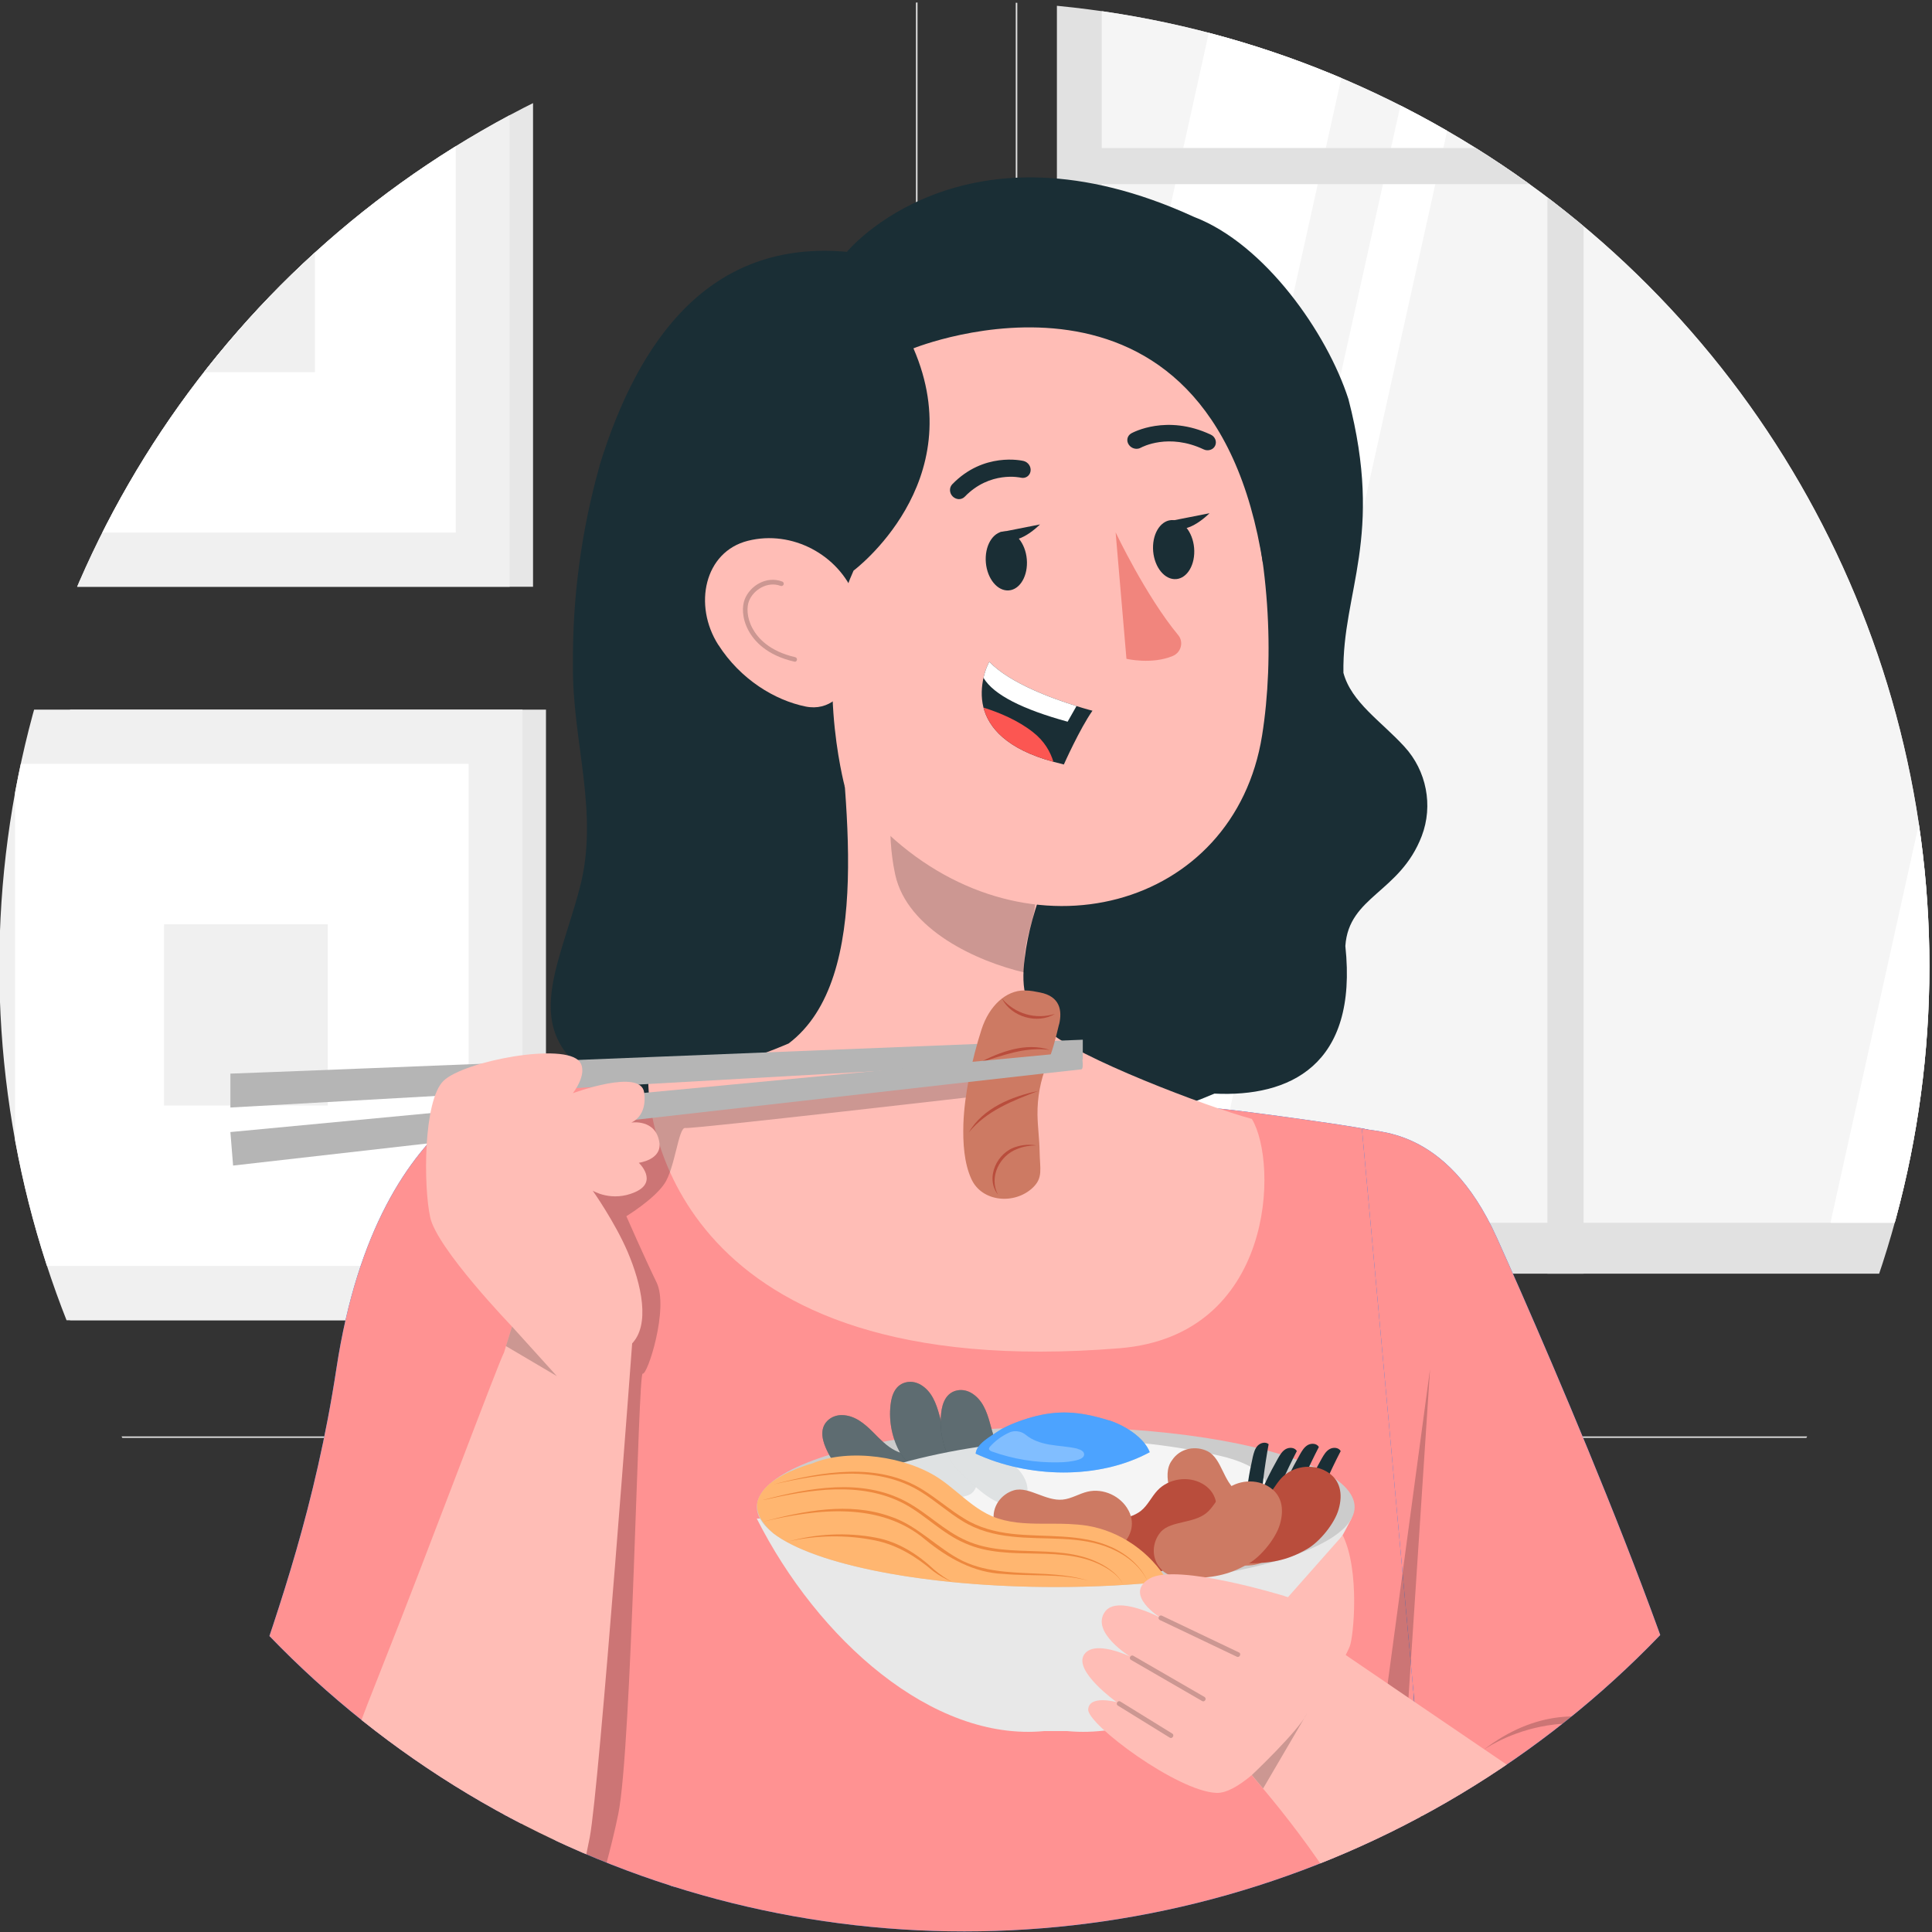 <?xml version="1.0" encoding="UTF-8"?>
<svg id="Layer_1" data-name="Layer 1" xmlns="http://www.w3.org/2000/svg" xmlns:xlink="http://www.w3.org/1999/xlink" viewBox="0 0 200 200">
  <rect x="0" y="0" width="200" height="200" fill="#333333" stroke="none"/>
  <defs>
    <style>
      .cls-1 {
        fill: #ccc;
      }

      .cls-1, .cls-2, .cls-3, .cls-4, .cls-5, .cls-6, .cls-7, .cls-8, .cls-9, .cls-10, .cls-11, .cls-12, .cls-13, .cls-14, .cls-15, .cls-16, .cls-17, .cls-18, .cls-19, .cls-20, .cls-21, .cls-22, .cls-23 {
        stroke-width: 0px;
      }

      .cls-2, .cls-23 {
        fill: #000;
      }

      .cls-3 {
        fill: #e1e1e1;
      }

      .cls-24 {
        opacity: .5;
      }

      .cls-4 {
        fill: #ff9292;
      }

      .cls-5, .cls-25 {
        opacity: .3;
      }

      .cls-5, .cls-17, .cls-19 {
        fill: #fff;
      }

      .cls-6 {
        fill: #b94d3c;
      }

      .cls-7 {
        fill: #f0f0f0;
      }

      .cls-8 {
        fill: none;
      }

      .cls-9 {
        fill: #e7e7e7;
      }

      .cls-26 {
        opacity: .8;
      }

      .cls-10 {
        fill: #ed883e;
      }

      .cls-11 {
        fill: #fc5652;
      }

      .cls-12 {
        fill: #f1857d;
      }

      .cls-13 {
        fill: #f5f5f5;
      }

      .cls-14 {
        fill: #007cff;
      }

      .cls-15 {
        fill: #e8e8e8;
      }

      .cls-16 {
        fill: #ffbdb6;
      }

      .cls-17 {
        opacity: .4;
      }

      .cls-18 {
        fill: #b5b5b5;
      }

      .cls-27 {
        clip-path: url(#clippath);
      }

      .cls-20 {
        fill: #ffb670;
      }

      .cls-21 {
        fill: #cd7a63;
      }

      .cls-22 {
        fill: #1a2e35;
      }

      .cls-23 {
        opacity: .2;
      }
    </style>
    <clipPath id="clippath">
      <circle class="cls-8" cx="99.83" cy="100.04" r="99.9"/>
    </clipPath>
  </defs>
  <g class="cls-27">
    <g>
      <g>
        <rect class="cls-3" x="109.41" y="-8.32" width="105.29" height="140.17"/>
        <rect class="cls-13" x="114.05" y="-2.77" width="96.3" height="129.35"/>
        <polygon class="cls-19" points="141.26 -2.77 114.05 119.85 114.05 53.47 126.5 -2.77 141.26 -2.77"/>
        <polygon class="cls-19" points="153.43 -2.77 124.72 126.58 119.31 126.58 148.01 -2.77 153.43 -2.77"/>
        <polygon class="cls-19" points="210.35 32.5 210.35 98.9 204.25 126.58 189.49 126.58 210.35 32.5"/>
        <rect class="cls-3" x="160.19" y="-8.32" width="3.74" height="140.17"/>
        <rect class="cls-3" x="111.24" y="15.32" width="101.44" height="3.74"/>
      </g>
      <g>
        <rect class="cls-9" x="5.91" y="-2.47" width="49.27" height="63.21"/>
        <rect class="cls-7" x="-5.11" y="-2.47" width="57.87" height="63.21"/>
        <rect class="cls-19" x=".23" y="3.15" width="46.95" height="51.98"/>
        <rect class="cls-7" x="15.65" y="19.76" width="16.95" height="18.76"/>
      </g>
      <g>
        <rect class="cls-9" x="7.25" y="73.46" width="49.27" height="63.21"/>
        <rect class="cls-7" x="-3.78" y="73.46" width="57.87" height="63.21"/>
        <rect class="cls-19" x="1.56" y="79.07" width="46.95" height="51.98"/>
        <rect class="cls-7" x="16.98" y="95.68" width="16.95" height="18.76"/>
      </g>
      <g>
        <g>
          <g>
            <path class="cls-3" d="M224.12,148.85h-115.23c-2.06,0-3.74-1.68-3.74-3.74V-22.73c0-2.06,1.68-3.74,3.74-3.74h115.23c2.06,0,3.74,1.68,3.74,3.74v167.85c0,2.06-1.68,3.74-3.74,3.74ZM108.89-26.31c-1.97,0-3.58,1.61-3.58,3.58v167.85c0,1.97,1.61,3.58,3.58,3.58h115.23c1.97,0,3.58-1.61,3.58-3.58V-22.73c0-1.97-1.61-3.58-3.58-3.58h-115.23Z"/>
            <path class="cls-3" d="M91.24,148.85H-23.99c-2.06,0-3.74-1.68-3.74-3.74V-22.73c0-2.06,1.68-3.74,3.74-3.74h115.23c2.06,0,3.74,1.68,3.74,3.74v167.85c0,2.06-1.68,3.74-3.74,3.74ZM-23.99-26.31c-1.97,0-3.58,1.61-3.58,3.58v167.85c0,1.97,1.61,3.58,3.58,3.58h115.23c1.97,0,3.58-1.61,3.58-3.58V-22.73c0-1.97-1.61-3.58-3.58-3.58H-23.99Z"/>
          </g>
          <rect class="cls-3" x="-58.9" y="187.79" width="318.77" height=".16"/>
        </g>
        <rect class="cls-3" x="49.71" y="195.15" width="34.13" height=".16"/>
        <rect class="cls-3" x="182.32" y="195.07" width="27.54" height=".16"/>
        <rect class="cls-3" x="142.7" y="199.04" width="34.36" height=".16"/>
      </g>
      <g>
        <ellipse class="cls-22" cx="197.02" cy="201.8" rx="18.58" ry="4.97"/>
        <ellipse class="cls-22" cx="197.02" cy="203.68" rx="16.56" ry="4.07"/>
        <ellipse class="cls-17" cx="197.02" cy="203.68" rx="16.56" ry="4.07"/>
        <path class="cls-5" d="M195.01,199.63c-.13,0-6.49,1.91-4.62,2.95s12.37-.16,10.62.9c-1.74,1.07-6.14,3.2-6.14,3.2l4.39.78s6.36-2.91,4.94-4.71c-1.42-1.81-11.43-.14-11.17-.94.26-.8,6.81-2.19,6.72-2.16-.1.02-4.75,0-4.75,0Z"/>
      </g>
      <g>
        <ellipse class="cls-22" cx="-.5" cy="201.51" rx="26.84" ry="7.18"/>
        <g>
          <path class="cls-14" d="M21.33,204.11c.57.07,1.16.25,1.72.13.98-.21,1.61-1.32,1.42-2.31-.19-.98-1.05-1.76-2.02-2.01-1-.26-2.28-.12-2.86-.98-.74-1.09.44-2.59.05-3.84-.23-.76-1.03-1.26-1.83-1.3-.8-.04-1.57.29-2.22.76-.66.48-1.42,1.14-2.19.84-.54-.22-.79-.84-.87-1.42-.08-.58-.05-1.18-.29-1.71-.54-1.18-2.25-1.42-3.37-.77-1.12.65-5.45,8.21-5.89,9.43l4.27,5.02c.42,1.55,2.25,2.54,3.78,2.06,1.06-.34,1.95-1.27,3.07-1.25.71.01,1.34.41,1.91.83.57.42,1.13.89,1.81,1.07.68.19,1.53,0,1.85-.63.54-1.06-.69-2.53.05-3.46.36-.46,1.02-.52,1.6-.45Z"/>
          <g class="cls-25">
            <path class="cls-2" d="M21.33,204.11c.57.07,1.16.25,1.72.13.98-.21,1.61-1.32,1.42-2.31-.19-.98-1.05-1.76-2.02-2.01-1-.26-2.28-.12-2.86-.98-.74-1.09.44-2.59.05-3.84-.23-.76-1.03-1.26-1.83-1.3-.8-.04-1.57.29-2.22.76-.66.48-1.42,1.14-2.19.84-.54-.22-.79-.84-.87-1.42-.08-.58-.05-1.18-.29-1.71-.54-1.18-2.25-1.42-3.37-.77-1.12.65-5.45,8.21-5.89,9.43l4.27,5.02c.42,1.55,2.25,2.54,3.78,2.06,1.06-.34,1.95-1.27,3.07-1.25.71.01,1.34.41,1.91.83.57.42,1.13.89,1.81,1.07.68.19,1.53,0,1.85-.63.54-1.06-.69-2.53.05-3.46.36-.46,1.02-.52,1.6-.45Z"/>
          </g>
        </g>
        <path class="cls-14" d="M10.53,202.9c-.24-.98-1.83-1.11-2.08-2.09-.22-.85.72-1.51,1.51-1.87.8-.36,1.74-.98,1.58-1.84-.19-1.02-1.71-1.12-2.31-1.97-.44-.63-.26-1.49-.44-2.23-.23-.92-1.07-1.65-2.02-1.75-.94-.09-1.92.46-2.32,1.32-.15.32-.23.69-.48.94-.5.5-1.38.26-1.91-.22-.52-.47-.87-1.13-1.43-1.56-1.22-.93-3.09-.45-4.17.64s-1.57,2.62-2.02,4.09l13.19,7.87c.63.14,1.29.28,1.9.1.62-.18,1.15-.81,1-1.43Z"/>
        <g class="cls-24">
          <path class="cls-19" d="M10.53,202.9c-.24-.98-1.83-1.11-2.08-2.09-.22-.85.72-1.51,1.51-1.87.8-.36,1.74-.98,1.58-1.84-.19-1.02-1.71-1.12-2.31-1.97-.44-.63-.26-1.49-.44-2.23-.23-.92-1.07-1.65-2.02-1.75-.94-.09-1.92.46-2.32,1.32-.15.32-.23.69-.48.94-.5.5-1.38.26-1.91-.22-.52-.47-.87-1.13-1.43-1.56-1.22-.93-3.09-.45-4.17.64s-1.57,2.62-2.02,4.09l13.19,7.87c.63.14,1.29.28,1.9.1.62-.18,1.15-.81,1-1.43Z"/>
        </g>
        <path class="cls-14" d="M25.06,201.16c-.94-.39-1.98.81-2.92.43-.81-.33-.78-1.47-.6-2.33.18-.86.25-1.98-.53-2.36-.94-.45-1.92.71-2.96.68-.77-.02-1.35-.68-2.06-.97-.87-.37-1.97-.13-2.6.58-.64.7-.77,1.81-.32,2.65.17.31.41.6.47.95.1.7-.62,1.26-1.31,1.4-.69.14-1.43.03-2.1.23-1.47.43-2.2,2.21-1.97,3.73.23,1.52,1.17,2.82,2.08,4.06l14.18-5.9c.49-.42.99-.87,1.21-1.47.22-.6.04-1.41-.56-1.66Z"/>
        <g>
          <path class="cls-14" d="M.64,197.99c.53-.24,1.12-.39,1.54-.79.73-.69.68-1.97.01-2.71-.67-.74-1.81-.95-2.77-.66-.99.3-2.01,1.08-2.95.65-1.19-.55-.97-2.44-1.95-3.31-.6-.53-1.54-.54-2.24-.16-.7.38-1.19,1.07-1.5,1.81-.32.76-.62,1.72-1.43,1.86-.57.1-1.11-.31-1.48-.76-.37-.45-.66-.98-1.14-1.31-1.07-.73-2.66-.05-3.28,1.09-.62,1.14-.38,9.85-.13,11.12l6.26,2.07c1.16,1.1,3.25,1,4.3-.21.73-.84,1.01-2.1,1.97-2.66.61-.36,1.36-.35,2.06-.29.7.06,1.43.17,2.1-.03.68-.2,1.3-.8,1.25-1.5-.09-1.19-1.9-1.8-1.76-2.98.07-.58.6-.98,1.13-1.21Z"/>
          <g class="cls-25">
            <path class="cls-2" d="M.64,197.99c.53-.24,1.12-.39,1.54-.79.73-.69.68-1.97.01-2.71-.67-.74-1.81-.95-2.77-.66-.99.3-2.01,1.08-2.95.65-1.19-.55-.97-2.44-1.95-3.31-.6-.53-1.54-.54-2.24-.16-.7.38-1.19,1.07-1.5,1.81-.32.76-.62,1.72-1.43,1.86-.57.1-1.11-.31-1.48-.76-.37-.45-.66-.98-1.14-1.31-1.07-.73-2.66-.05-3.28,1.09-.62,1.14-.38,9.85-.13,11.12l6.26,2.07c1.16,1.1,3.25,1,4.3-.21.73-.84,1.01-2.1,1.97-2.66.61-.36,1.36-.35,2.06-.29.7.06,1.43.17,2.1-.03.68-.2,1.3-.8,1.25-1.5-.09-1.19-1.9-1.8-1.76-2.98.07-.58.6-.98,1.13-1.21Z"/>
          </g>
        </g>
        <g>
          <path class="cls-14" d="M12.44,198.47c.18-.55.46-1.09.45-1.67-.02-1-1-1.83-2-1.83-1,0-1.92.7-2.35,1.6-.44.94-.55,2.21-1.5,2.62-1.21.52-2.46-.92-3.77-.77-.79.09-1.43.78-1.63,1.55s0,1.6.33,2.32c.35.74.86,1.61.42,2.3-.31.49-.98.62-1.56.59-.58-.03-1.17-.17-1.74-.04-1.26.3-1.82,1.94-1.39,3.16.43,1.23,7.04,6.89,8.16,7.56l5.74-3.25c1.6-.12,2.92-1.73,2.73-3.33-.13-1.11-.88-2.15-.65-3.25.14-.69.65-1.24,1.17-1.72.52-.48,1.08-.94,1.39-1.58.31-.63.28-1.5-.28-1.94-.94-.73-2.61.21-3.39-.7-.38-.44-.32-1.1-.14-1.65Z"/>
          <g class="cls-25">
            <path class="cls-2" d="M12.44,198.47c.18-.55.46-1.09.45-1.67-.02-1-1-1.83-2-1.83-1,0-1.92.7-2.35,1.6-.44.94-.55,2.21-1.5,2.62-1.21.52-2.46-.92-3.77-.77-.79.09-1.43.78-1.63,1.55s0,1.6.33,2.32c.35.74.86,1.61.42,2.3-.31.49-.98.62-1.56.59-.58-.03-1.17-.17-1.74-.04-1.26.3-1.82,1.94-1.39,3.16.43,1.23,7.04,6.89,8.16,7.56l5.74-3.25c1.6-.12,2.92-1.73,2.73-3.33-.13-1.11-.88-2.15-.65-3.25.14-.69.65-1.24,1.17-1.72.52-.48,1.08-.94,1.39-1.58.31-.63.28-1.5-.28-1.94-.94-.73-2.61.21-3.39-.7-.38-.44-.32-1.1-.14-1.65Z"/>
          </g>
        </g>
        <path class="cls-14" d="M8.19,207.71c-.65-.78-2.13-.2-2.79-.97-.57-.66-.02-1.67.53-2.35.55-.68,1.14-1.65.61-2.35-.62-.83-2.03-.25-2.94-.75-.67-.37-.89-1.22-1.38-1.81-.61-.73-1.69-1.02-2.58-.68-.89.33-1.52,1.26-1.5,2.21,0,.35.09.72-.02,1.05-.23.67-1.13.84-1.81.64s-1.28-.63-1.97-.77c-1.51-.3-2.97.95-3.46,2.41-.49,1.45-.26,3.04-.02,4.56l15.31,1.28c.63-.15,1.28-.31,1.75-.75.47-.43.68-1.23.27-1.73Z"/>
      </g>
      <g>
        <g>
          <g>
            <path class="cls-14" d="M56.42,111.16c-.44,0-17.22,1.77-21.59,30.48-4.37,28.71-15.25,42.13-10.98,51.98,4.27,9.85,13.6,19.06,23.99,15.02,10.39-4.04,8.58-97.48,8.58-97.48Z"/>
            <path class="cls-4" d="M56.42,111.16c-.44,0-17.22,1.77-21.59,30.48-4.37,28.71-15.25,42.13-10.98,51.98,4.27,9.85,13.6,19.06,23.99,15.02,10.39-4.04,8.58-97.48,8.58-97.48Z"/>
          </g>
          <g>
            <path class="cls-14" d="M67.47,111.43c.23,1.84,6.87,25.19,32.48,23.15,25.61-2.04,25.28-19.82,26.13-19.82s13.77,1.74,15.49,2.17c1.72.43,5.59,73.11,5.59,73.11l-3.19,14.33H59.3l-6.07-46.44,2.69-46.5h11.55Z"/>
            <path class="cls-4" d="M67.47,111.43c.23,1.84,6.87,25.19,32.48,23.15,25.61-2.04,25.28-19.82,26.13-19.82s13.77,1.74,15.49,2.17c1.72.43,5.59,73.11,5.59,73.11l-3.19,14.33H59.3l-6.07-46.44,2.69-46.5h11.55Z"/>
            <path class="cls-14" d="M140.98,116.78c1.13.56,8.63-.5,13.98,11.36,5.35,11.86,22.44,51.26,22.34,61.27-.14,14.09-6.19,19.94-13.35,21.1-1.26.2-2.42.34-3.48.43-5.99.5-11.24-4.01-11.79-10l-7.7-84.16Z"/>
            <path class="cls-4" d="M140.98,116.78c1.13.56,8.63-.5,13.98,11.36,5.35,11.86,22.44,51.26,22.34,61.27-.14,14.09-6.19,19.94-13.35,21.1-1.26.2-2.42.34-3.48.43-5.99.5-11.24-4.01-11.79-10l-7.7-84.16Z"/>
          </g>
          <path class="cls-23" d="M157.81,183.92c-.07.05,5.46-3.45,12.76.62,0,0-5.92-5.91-12.76-.62Z"/>
          <path class="cls-23" d="M153.54,181.17c-.11.09,9.27-6.89,20.25.99,0,0-9.4-9.38-20.25-.99Z"/>
          <polygon class="cls-23" points="145.78 176.13 148.04 141.72 143.65 174.28 145.78 176.13"/>
        </g>
        <g>
          <path class="cls-22" d="M62.06,48.25c-1.88,6.7-2.81,13.63-2.75,20.59-.09,7.95,2.77,15.27.7,23.1-2.41,9.13-6.93,15.91,4.02,21,2.86,1.13,11.82.58,14.84,0,10.67-1.35,16.44,4.33,27.04,2.55,13.22-2.13,9,2.28,19.81-2.28,7.71.37,14.88-2.85,13.55-15.28.35-5.17,5.66-5.51,7.91-11.39,1.2-3.15.49-6.76-1.79-9.24-2.41-2.64-5.5-4.59-6.32-7.65-.13-8.43,4.23-14.03.52-28.33-2.2-6.83-8.65-16.06-15.97-18.86-23.95-10.99-35.95,3.61-35.95,3.61-14.09-1.27-21.55,8.93-25.62,22.17Z"/>
          <path class="cls-16" d="M108.51,106.73c-2.35-2.32-2.86-4.16-2.43-7.55.29-2.61,1.12-5.33,2.11-7.98l-3.5-3.77-18.21-16.92c.93,11.76,4.11,30.74-4.84,37.51,0,0-8.77,3.84-14.53,3.94,0,3.82,2.63,31.36,48.78,27.61,16.07-1.3,16.46-19.2,13.7-23.74-4.62-1.23-18.17-6.41-21.07-9.11Z"/>
          <path class="cls-23" d="M106.12,100.69c-5-1.15-12.21-4.46-13.45-10.16-.51-2.35-.57-4.67-.45-6.23l14.94,9.27c-.17,2.23-1.39,3.93-1.05,7.12Z"/>
          <path class="cls-16" d="M79.12,51.87c2.47,17.88,3.14,25.48,12.84,34.47,14.59,13.52,35.82,7.77,38.69-10.2,2.58-16.17-1.9-42.7-19.87-49.43-17.71-6.63-34.13,7.28-31.66,25.17Z"/>
          <path class="cls-22" d="M102.04,57.94c.03,1.69,1.01,3.11,2.19,3.18,1.18.07,2.11-1.24,2.08-2.93-.03-1.68-1.01-3.11-2.19-3.18-1.18-.07-2.11,1.24-2.08,2.93Z"/>
          <path class="cls-22" d="M99.23,51.67c.23.01.46-.07.63-.24,2.62-2.72,5.79-1.99,5.82-1.98.47.11.92-.18,1-.66.08-.48-.24-.95-.72-1.07-.17-.04-4.14-.95-7.39,2.42-.32.34-.3.9.05,1.25.17.17.39.26.6.28Z"/>
          <path class="cls-22" d="M125.31,46.56c.21-.07.38-.21.48-.42.2-.42,0-.94-.46-1.15-4.56-2.14-8.07-.21-8.22-.13-.42.24-.54.76-.26,1.17.27.41.83.55,1.24.32.14-.08,2.89-1.54,6.51.17.23.11.49.12.71.04Z"/>
          <path class="cls-12" d="M115.49,55.11s3.12,6.59,6.48,10.64c.59.71.29,1.79-.55,2.15-2.18.92-4.81.3-4.81.3l-1.12-13.08Z"/>
          <path class="cls-22" d="M103.5,55.11l4.16-.82s-2.95,2.99-4.16.82Z"/>
          <path class="cls-22" d="M119.36,56.77c.03,1.69,1.01,3.11,2.19,3.18,1.18.07,2.11-1.24,2.08-2.93-.03-1.68-1.01-3.11-2.19-3.18-1.18-.07-2.11,1.24-2.08,2.93Z"/>
          <path class="cls-22" d="M121.05,53.95l4.16-.82s-2.95,2.99-4.16.82Z"/>
          <path class="cls-22" d="M87.45,81.43c-17.52-11.4-19.52-55.56,11.85-58.11,31.37-2.54,31.46,35.16,31.46,35.16-5.42-34.9-36.2-22.42-36.2-22.42,6.03,13.9-6.2,23.01-6.2,23.01-4.35,9.51-.91,22.36-.91,22.36Z"/>
          <path class="cls-16" d="M74.36,66.75c2.29,3.58,5.84,5.74,9.04,6.39,4.81.97,6.91-6.78,5.07-11.47-1.66-4.22-6.46-6.84-11.04-5.69-4.52,1.13-5.69,6.68-3.07,10.78Z"/>
          <path class="cls-23" d="M82.27,68.49s-.04,0-.05,0c-2.84-.65-4.15-2.12-4.75-3.24-.69-1.3-.65-2.5-.38-3.2.54-1.4,2.23-2.47,3.89-1.85.12.05.19.18.14.31-.05.12-.18.19-.31.14-1.38-.51-2.83.42-3.28,1.58-.22.57-.26,1.64.36,2.8.55,1.03,1.77,2.39,4.43,3,.13.03.21.16.18.29-.03.11-.12.19-.23.19Z"/>
          <g>
            <path class="cls-22" d="M113.1,73.56c-1.33,1.89-2.97,5.58-2.97,5.58-.36-.09-.72-.18-1.08-.28-4.87-1.32-6.7-3.55-7.24-5.61-.29-1.13-.19-2.22,0-3.08.22-1,.6-1.66.6-1.66,2.16,2.24,6.61,3.83,9.02,4.58,1.01.32,1.65.48,1.65.48Z"/>
            <path class="cls-19" d="M111.44,73.09l-.92,1.62c-4.59-1.26-7.65-2.76-8.71-4.54.22-1,.6-1.66.6-1.66,2.16,2.24,6.61,3.83,9.02,4.58Z"/>
            <path class="cls-11" d="M109.05,78.86c-4.87-1.32-6.7-3.55-7.24-5.61,1.64.51,3.57,1.32,5.12,2.54,1.19.93,1.8,2.03,2.12,3.07Z"/>
          </g>
        </g>
        <g>
          <g>
            <g>
              <g>
                <path class="cls-15" d="M78.34,157.2c6.3,12.48,18.17,23.11,29.77,22h2.35c11.6,1.11,23.14-9.52,29.44-22h-61.57Z"/>
                <ellipse class="cls-1" cx="109.29" cy="156.01" rx="30.94" ry="8.28"/>
                <path class="cls-22" d="M138.78,150.2c-.22-.37-.77-.4-1.14-.19-.37.21-.6.6-.81.97-.87,1.53-1.64,3.12-2.24,4.78l1.27,1.07c.84-2.26,1.82-4.48,2.93-6.62Z"/>
              </g>
              <g>
                <g>
                  <path class="cls-22" d="M97.36,152.98c-.13-.95-1.02-1.62-1.93-1.95-.91-.33-1.89-.43-2.75-.86-.9-.45-1.6-1.21-2.31-1.92-.88-.88-1.88-1.73-3.19-1.76-.49-.01-.98.14-1.36.44-.97.78-.76,1.96-.35,2.92.68,1.61,1.89,2.98,3.4,3.87l.45.21c.25.11.5.2.77.26,1.93.47,3.89,1.08,5.83.68.46-.09,1.01-.61,1.27-1,.18-.26.23-.59.19-.9Z"/>
                  <g class="cls-25">
                    <path class="cls-19" d="M97.36,152.98c-.13-.95-1.02-1.62-1.93-1.95-.91-.33-1.89-.43-2.75-.86-.9-.45-1.6-1.21-2.31-1.92-.88-.88-1.88-1.73-3.19-1.76-.49-.01-.98.14-1.36.44-.97.78-.76,1.96-.35,2.92.68,1.61,1.89,2.98,3.4,3.87l.45.21c.25.11.5.2.77.26,1.93.47,3.89,1.08,5.83.68.46-.09,1.01-.61,1.27-1,.18-.26.23-.59.19-.9Z"/>
                  </g>
                </g>
                <g>
                  <path class="cls-22" d="M100.99,154.03c.36-.89-.09-1.92-.72-2.65s-1.43-1.31-1.97-2.1c-.56-.83-.79-1.84-1.06-2.81-.33-1.2-.78-2.43-1.91-3.11-.42-.25-.92-.37-1.4-.29-1.23.2-1.63,1.33-1.74,2.36-.2,1.73.17,3.53,1.04,5.04l.29.4c.16.22.34.42.54.61,1.45,1.36,2.85,2.86,4.73,3.46.44.14,1.18-.03,1.6-.24.28-.14.49-.4.61-.69Z"/>
                  <g class="cls-25">
                    <path class="cls-19" d="M100.99,154.03c.36-.89-.09-1.92-.72-2.65s-1.43-1.31-1.97-2.1c-.56-.83-.79-1.84-1.06-2.81-.33-1.2-.78-2.43-1.91-3.11-.42-.25-.92-.37-1.4-.29-1.23.2-1.63,1.33-1.74,2.36-.2,1.73.17,3.53,1.04,5.04l.29.4c.16.22.34.42.54.61,1.45,1.36,2.85,2.86,4.73,3.46.44.14,1.18-.03,1.6-.24.28-.14.49-.4.61-.69Z"/>
                  </g>
                </g>
                <g>
                  <path class="cls-22" d="M106.23,154.88c.36-.89-.09-1.92-.72-2.65-.63-.73-1.43-1.31-1.97-2.1-.56-.83-.79-1.84-1.06-2.81-.33-1.2-.78-2.43-1.91-3.11-.42-.25-.92-.37-1.4-.29-1.23.2-1.63,1.33-1.74,2.36-.2,1.73.17,3.53,1.04,5.04l.29.4c.16.22.34.42.54.61,1.45,1.36,2.85,2.86,4.73,3.46.44.14,1.18-.03,1.6-.24.28-.14.49-.4.61-.69Z"/>
                  <g class="cls-25">
                    <path class="cls-19" d="M106.23,154.88c.36-.89-.09-1.92-.72-2.65-.63-.73-1.43-1.31-1.97-2.1-.56-.83-.79-1.84-1.06-2.81-.33-1.2-.78-2.43-1.91-3.11-.42-.25-.92-.37-1.4-.29-1.23.2-1.63,1.33-1.74,2.36-.2,1.73.17,3.53,1.04,5.04l.29.4c.16.22.34.42.54.61,1.45,1.36,2.85,2.86,4.73,3.46.44.14,1.18-.03,1.6-.24.28-.14.49-.4.61-.69Z"/>
                  </g>
                </g>
              </g>
              <g>
                <g class="cls-26">
                  <path class="cls-19" d="M131,154.39c.35-1.16-.52-1.96-1.39-2.47-1.31-.75-2.8-1.12-4.28-1.43-10.94-2.3-22.45-1.85-33.19,1.29-1.3.38-2.7.89-3.53,1.91-.25.31-.32.72-.17,1.09h0c.14.35.44.6.81.67,12.65,2.38,25.69,2.6,38.44.81,1-.14,2.03-.31,2.8-1.05.23-.23.42-.51.51-.82Z"/>
                </g>
                <path class="cls-14" d="M114.8,147.04c-3.15-.98-5.32-1.07-8-.33-.98.27-2.59.85-3.43,1.42-.84.57-2.29,1.33-2.37,2.35,5.46,2.53,12.73,2.72,18.02-.15-.58-1.54-2.65-2.81-4.22-3.3Z"/>
                <g class="cls-25">
                  <path class="cls-19" d="M114.8,147.04c-3.15-.98-5.32-1.07-8-.33-.98.27-2.59.85-3.43,1.42-.84.57-2.29,1.33-2.37,2.35,5.46,2.53,12.73,2.72,18.02-.15-.58-1.54-2.65-2.81-4.22-3.3Z"/>
                </g>
                <g class="cls-25">
                  <path class="cls-19" d="M111.55,149.97c-.96-.23-1.96-.26-2.94-.43-.88-.16-1.77-.45-2.44-1.02-.18-.15-.4-.25-.62-.31h0c-.36-.09-.74-.07-1.08.09-.75.34-1.42.83-1.97,1.44-.06.07-.12.14-.12.23,0,.15.17.24.31.29,2.2.79,4.55,1.17,6.88,1.12.69-.01,1.4-.07,2.06-.27.28-.09.6-.26.6-.55,0-.32-.37-.5-.68-.57Z"/>
                </g>
              </g>
              <path class="cls-21" d="M132.25,159.9c.47-1.62-.3-3.51-1.77-4.35-.79-.45-1.73-.61-2.45-1.17-.69-.53-1.08-1.34-1.46-2.12s-.79-1.64-1.57-2.03c-1.19-.59-2.84-.36-3.69.96-.59.79-.5,1.9-.27,2.86.57,2.41,1.22,4.02,2.93,5.81,1.05,1.1,3.22,2.13,4.73,2.2,1.69.08,3.07-.55,3.54-2.17Z"/>
              <path class="cls-6" d="M124.46,153.59c-1.47-.84-3.49-.53-4.64.7-.62.66-1,1.54-1.71,2.11-.68.54-1.56.73-2.4.93-.84.2-1.78.39-2.34,1.05-.85,1.02-1.02,2.68.07,3.81.63.76,1.73.93,2.72.93,2.47,0,4.19-.25,6.33-1.49,1.31-.76,2.83-2.63,3.25-4.09.47-1.62.19-3.12-1.28-3.95Z"/>
              <path class="cls-22" d="M134.24,150.2c-.22-.37-.77-.4-1.14-.19-.37.21-.6.6-.81.97-.87,1.53-1.64,3.12-2.24,4.78l1.27,1.07c.84-2.26,1.82-4.48,2.93-6.62Z"/>
              <path class="cls-22" d="M136.52,149.78c-.22-.37-.77-.4-1.14-.19-.37.21-.6.6-.81.97-.87,1.53-1.64,3.12-2.24,4.78l1.27,1.07c.84-2.26,1.82-4.48,2.93-6.62Z"/>
              <path class="cls-22" d="M131.34,149.51c-.32-.29-.85-.16-1.15.15-.29.31-.4.75-.5,1.16-.39,1.72-.67,3.46-.76,5.22l1.52.65c.15-2.41.44-4.81.88-7.19Z"/>
              <path class="cls-6" d="M137.29,152.31c-1.47-.84-3.49-.53-4.64.7-.62.66-1,1.54-1.71,2.11-.68.54-1.56.73-2.4.93-.84.2-1.78.39-2.34,1.05-.85,1.02-1.02,2.68.07,3.81.63.76,1.73.93,2.72.93,2.47,0,4.19-.25,6.33-1.49,1.31-.76,2.83-2.63,3.25-4.09.47-1.62.19-3.12-1.28-3.95Z"/>
              <path class="cls-21" d="M131.22,153.83c-1.47-.84-3.49-.53-4.64.7-.62.66-1,1.54-1.71,2.11-.68.54-1.56.73-2.4.93s-1.78.39-2.34,1.05c-.85,1.02-1.02,2.68.07,3.81.63.76,1.73.93,2.72.93,2.47,0,4.19-.25,6.33-1.49,1.31-.76,2.83-2.63,3.25-4.09.47-1.62.19-3.12-1.28-3.95Z"/>
              <path class="cls-21" d="M116.83,156.38c-.77-1.5-2.62-2.36-4.26-1.96-.88.21-1.68.74-2.58.82-.86.08-1.71-.25-2.52-.55-.81-.3-1.7-.66-2.53-.41-1.27.38-2.32,1.68-2.04,3.22.11.99.94,1.73,1.76,2.27,2.06,1.37,3.64,2.1,6.11,2.23,1.51.08,3.81-.65,4.96-1.63,1.28-1.1,1.87-2.5,1.1-4Z"/>
              <path class="cls-20" d="M120.87,163.68c-1.77-2.99-4.89-5.18-8.33-5.74-.64-.1-1.29-.15-1.95-.18-1.78-.07-3.58.05-5.31-.15-.91-.11-1.8-.31-2.65-.68-.7-.31-1.33-.71-1.94-1.16-1.16-.86-2.22-1.88-3.42-2.69-3.41-2.31-9.37-3.19-13.17-1.59,0,0-2.79.73-4.48,2.16-.63.57-1.04,1.17-1.2,1.78-.2.94.19,2.05,1.66,3.32,4.23,3.22,15.7,5.54,29.2,5.54,4.1,0,8.01-.22,11.59-.6Z"/>
              <path class="cls-10" d="M80.09,153.66c5-1.31,10.76-2.35,15.42.55,1.51.93,2.83,2.11,4.32,3,1.47.92,3.18,1.37,4.91,1.57,3.45.39,7.14-.09,10.39,1.41,1.59.74,3.02,1.97,3.72,3.6-.74-1.61-2.19-2.77-3.78-3.46-3.26-1.43-6.9-.87-10.36-1.27-1.75-.18-3.52-.64-5.04-1.58-1.52-.92-2.83-2.11-4.31-3.03-4.58-2.87-10.28-1.92-15.27-.79h0Z"/>
              <path class="cls-10" d="M79.02,155.27c4.75-1.25,10.15-2.27,14.73.15,2.23,1.18,3.97,3.05,6.28,4.06,4.59,2.06,10.23-.03,14.56,2.78.69.46,1.36,1.03,1.69,1.81-.35-.77-1.03-1.31-1.73-1.74-4.43-2.66-9.99-.49-14.64-2.57-2.33-.98-4.11-2.91-6.29-4.08-4.51-2.39-9.83-1.47-14.59-.4h0Z"/>
              <path class="cls-10" d="M78.98,157.52c4.24-1.11,8.86-2.06,13.14-.55,2.87.92,4.9,3.32,7.54,4.62,2.68,1.28,5.73,1.19,8.64,1.35,1.47.09,2.96.25,4.37.69-2.88-.77-5.86-.43-8.81-.7-3.03-.11-5.75-1.65-8.04-3.52-4.72-4-11.23-3.21-16.83-1.89h0Z"/>
              <path class="cls-10" d="M81.52,159.6c2.96-.83,6.14-1,9.16-.42,2.31.43,4.35,1.73,6.03,3.32.59.49,1.21.93,1.9,1.28-.71-.3-1.39-.67-2.01-1.14-1.75-1.49-3.71-2.7-5.98-3.17-2.98-.61-6.14-.56-9.1.12h0Z"/>
            </g>
            <g>
              <path class="cls-16" d="M133,165.23s-11.2-3.46-13.99-1.82c-2.79,1.64,1.14,4.07,1.14,4.07,0,0-4.48-2.41-5.76-.64-1.53,2.12,2.59,4.64,2.59,4.64,0,0-3.74-1.81-4.77-.17-1.07,1.71,3.38,4.89,3.38,4.89,0,0-2.87-.78-2.94.77-.07,1.55,9.24,8.48,13.28,8.63,4.04.15,12.59-12.09,13.8-15.18.39-.99,1.06-7.85-.73-11.49l-5.67,6.41-.33-.1Z"/>
              <path class="cls-23" d="M120.02,167.68s.01,0,.02.01l8.01,3.82c.11.05.24,0,.31-.13.06-.12.02-.26-.08-.31l-8.01-3.82c-.11-.05-.24,0-.31.12-.06.11-.03.24.07.3Z"/>
              <path class="cls-23" d="M117.06,171.82s0,0,0,0l7.4,4.28c.1.06.24.01.31-.1.07-.12.04-.23-.06-.32l-7.4-4.28c-.1-.06-.24-.01-.31.1-.07.12-.04.26.06.32Z"/>
              <path class="cls-23" d="M115.7,176.55l5.41,3.34c.1.06.24.02.31-.1.07-.11.05-.26-.05-.32l-5.41-3.34c-.1-.06-.24-.02-.31.1-.07.11-.05.26.06.32Z"/>
            </g>
          </g>
          <path class="cls-16" d="M136.52,169.39c.28.28,19.16,13.05,26.64,18.19,5.97,4.1,5.66,13.42,1.34,19.24-.55.74-1.18,1.44-1.9,2.09-6.51,5.84-17.76-1.87-22.37-10.28-4.61-8.41-11.85-16.19-11.85-16.19l8.14-13.05Z"/>
          <path class="cls-23" d="M129.58,183.76s4.87-4.6,5.72-6.38l-4.54,7.76-1.17-1.38Z"/>
        </g>
        <g>
          <path class="cls-23" d="M59.3,204.37s3.28-9.62,4.7-16.57c1.42-6.95,2.04-45.78,2.53-45.6.49.18,2.73-6.77,1.44-9.44-1.3-2.67-3.13-6.86-3.13-6.86,0,0,2.77-1.69,3.9-3.3,1.14-1.6,1.49-5.96,2.2-5.83.71.13,31.91-3.48,31.91-3.48l.87-2.17-42.21,4.43-2.67,13.11s-.29,69.56-.23,70.41.7,5.3.7,5.3Z"/>
          <path class="cls-18" d="M23.85,111.14v3.51l88.24-4.97v-2.05s-87.31,3.51-88.24,3.51Z"/>
          <g>
            <path class="cls-21" d="M109.64,106.04c.34-1.43.09-2.9-1.98-3.3-.42-.08-.97-.21-1.62-.21-1.91,0-3.64,1.59-4.43,4.03-1.02,3.16-1.78,6.82-1.88,9.79-.06,1.97.07,4.05.83,5.71,1.1,2.39,4.47,2.66,6.34.9,1.1-1.04.75-1.92.72-3.77-.02-1.25-.2-2.53-.22-3.8-.02-1.78.31-3.57.95-5.12.6-1.46.89-2.58,1.28-4.23Z"/>
            <path class="cls-6" d="M103.72,103.37c1.36,1.59,3.48,2.2,5.48,1.59-1.82,1.1-4.52.31-5.48-1.59h0Z"/>
            <path class="cls-6" d="M103.32,123.68c-1.38-1.74-.1-4.44,1.93-4.98.66-.21,1.36-.24,2.02-.13-.67.01-1.33.11-1.94.36-1.85.67-2.99,2.93-2.02,4.74h0Z"/>
            <path class="cls-6" d="M100.28,117.24c1.47-2.53,4.44-3.73,7.18-4.3-2.64,1.01-5.35,2.05-7.18,4.3h0Z"/>
            <path class="cls-6" d="M101.33,110.03c2.21-1.15,4.87-2.16,7.35-1.34-2.56-.36-4.95.6-7.35,1.34h0Z"/>
          </g>
          <path class="cls-18" d="M24.13,120.66l-.28-3.47,88.08-8.34s.35,1.85,0,1.85-87.81,9.96-87.81,9.96Z"/>
          <path class="cls-16" d="M53,137.32s-7.74-8.04-8.46-11.28c-.72-3.24-.72-12.06,1.35-14.13,2.07-2.07,12.64-4.06,14.13-1.98.88,1.22-.72,3.24-.72,3.24,0,0,7.02-2.61,7.38-.09.36,2.52-1.34,3.13-1.34,3.13,0,0,2.57-.42,2.92,2.08.25,1.78-2.13,2.08-2.13,2.08,0,0,2.06,1.95-.37,3.03-2.43,1.08-4.4-.14-4.4-.14,0,0,2.28,3.23,3.6,6.3,1.43,3.34,2.43,7.65.36,9.63l-1.22,6.23-11.92-5.42.81-2.67Z"/>
          <path class="cls-16" d="M52.19,139.99c-.46.7-8.09,21.17-12.69,32.72-4.04,10.13-6.72,17.62-6.61,25.5.12,7.88,6.77,11.15,14.95,10.43,8.2-.72,11.45-9.24,13.21-18.43,1-5.2,4.47-52.2,4.47-52.2l-13.34,1.99Z"/>
          <polygon class="cls-23" points="53 137.32 57.65 142.46 52.38 139.35 53 137.32"/>
        </g>
      </g>
    </g>
  </g>
  <circle class="cls-8" cx="99.83" cy="100.04" r="99.9"/>
</svg>